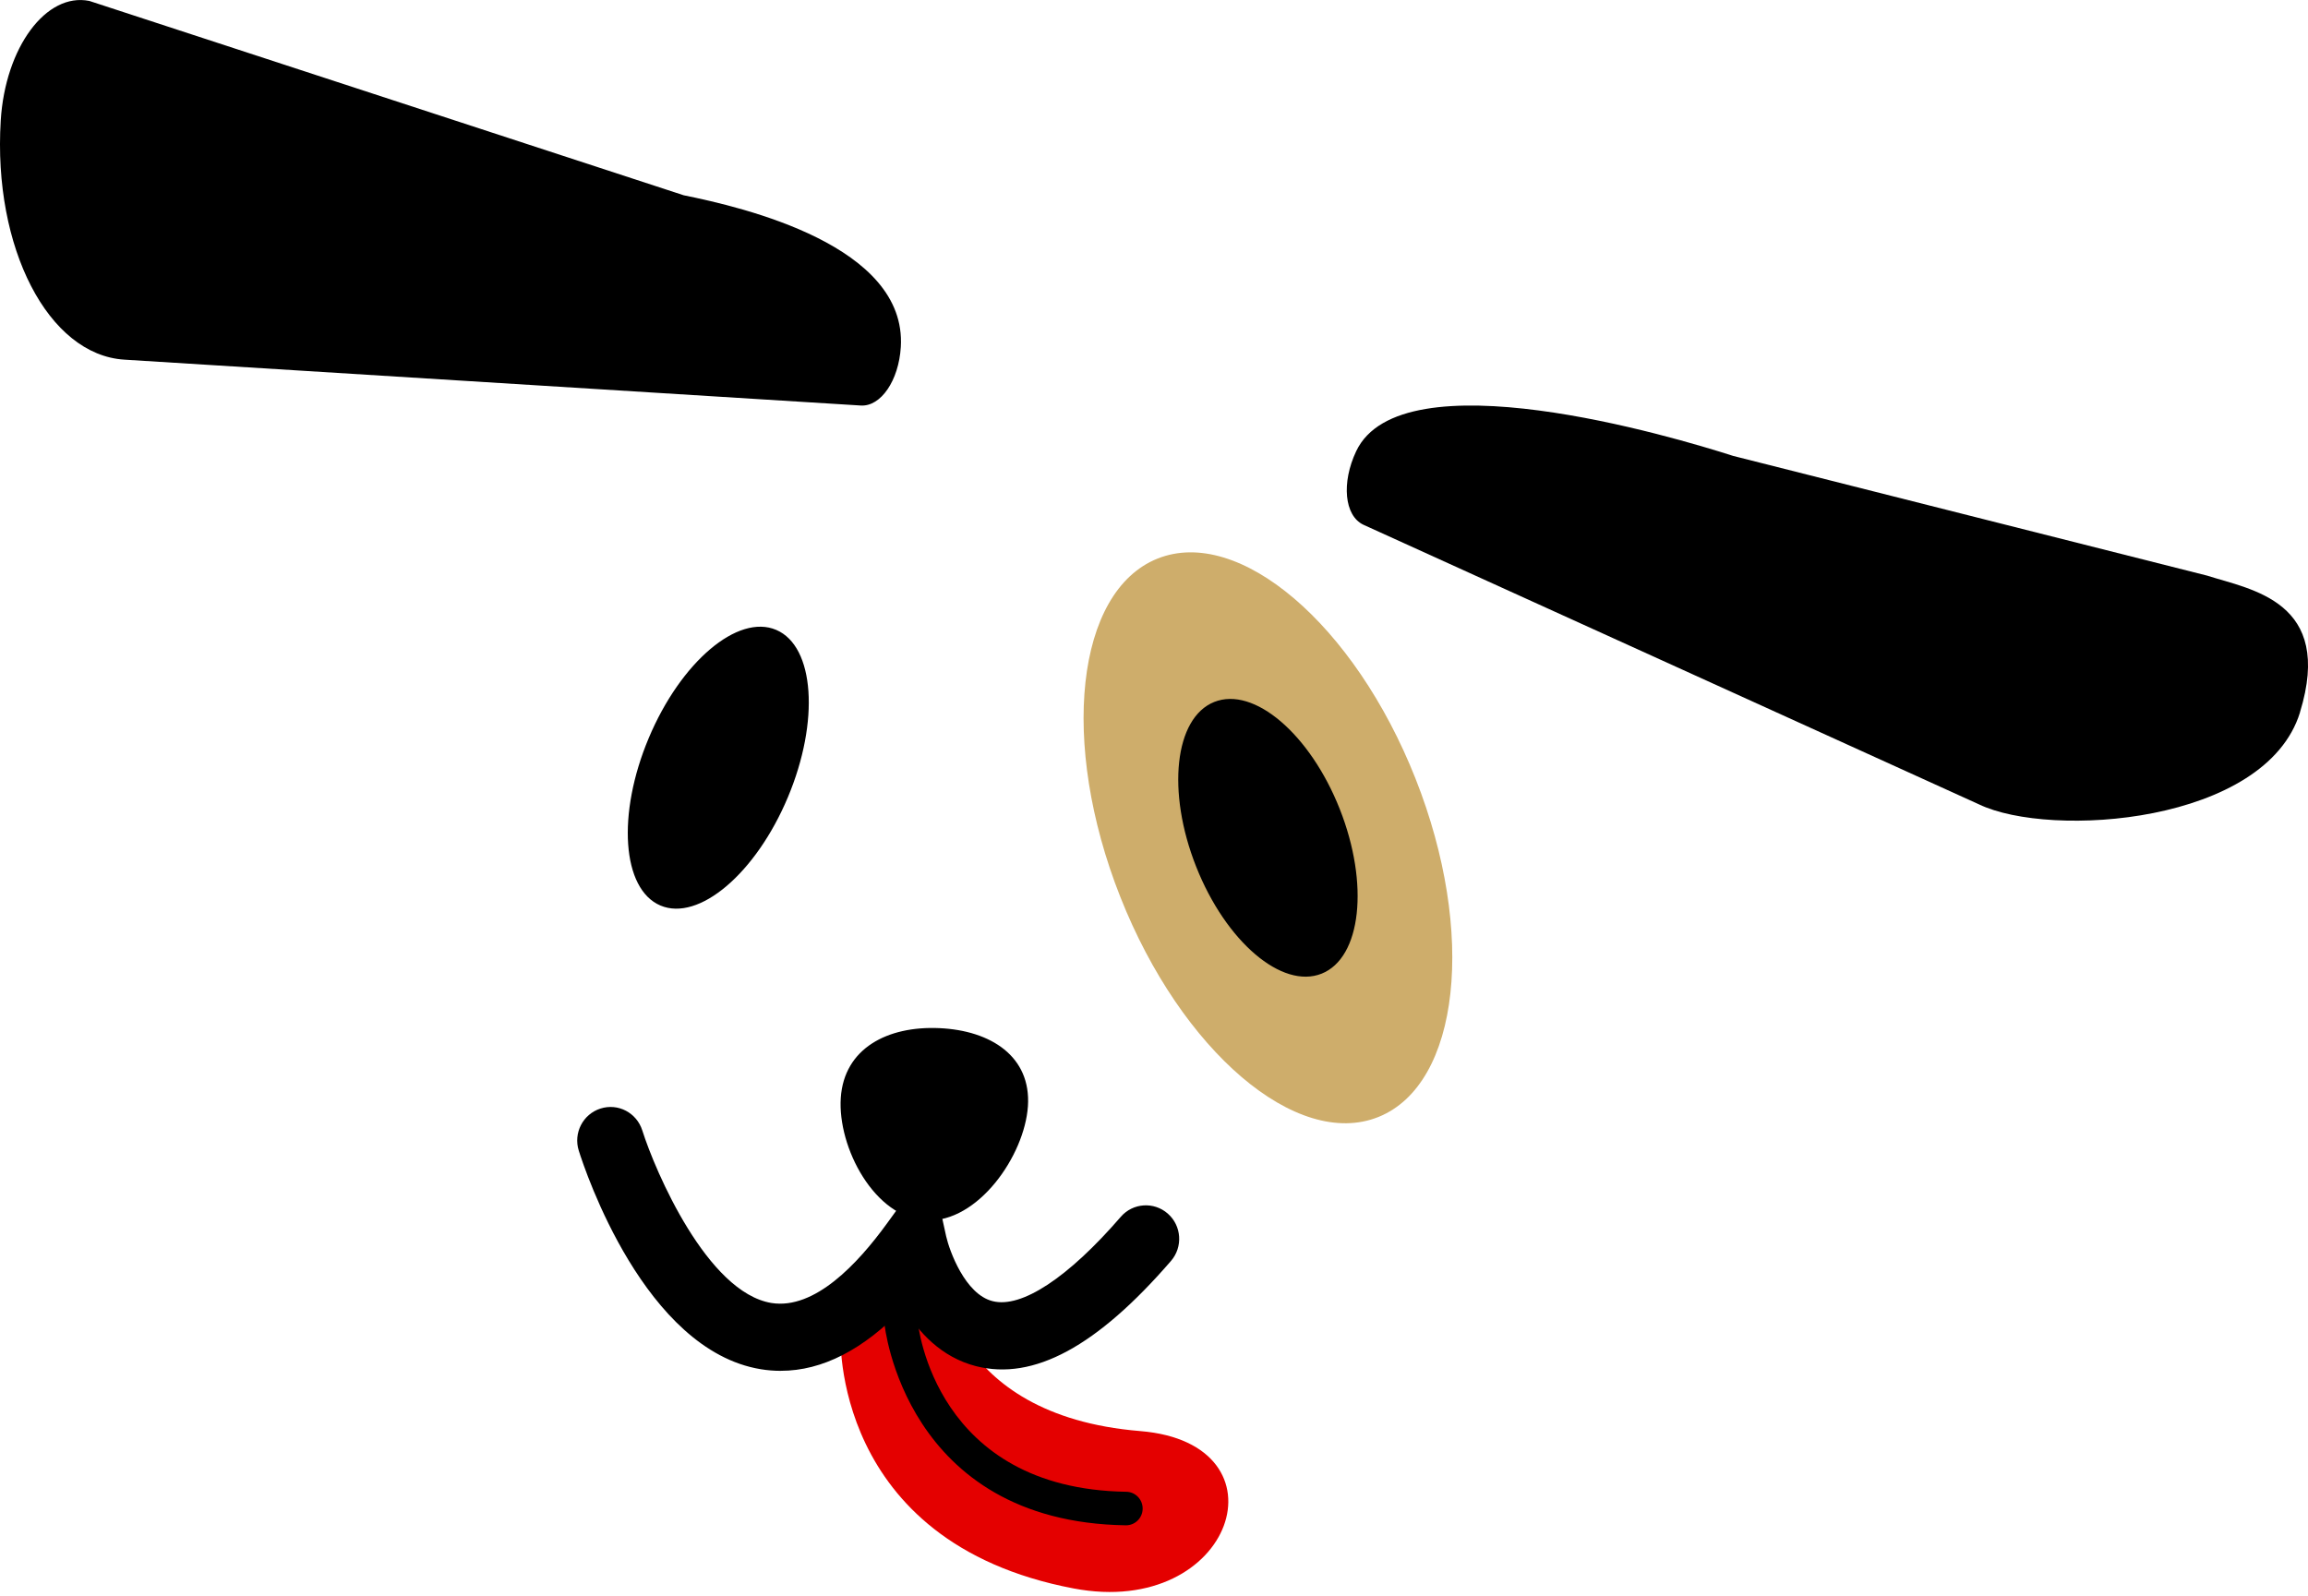 <svg width="120" height="83" viewBox="0 0 120 83" fill="none" xmlns="http://www.w3.org/2000/svg">
<g clip-path="url(#clip0_845_640)">
<path d="M48.875 66.135C48.875 66.135 49.209 73.593 59.283 74.416C67.152 75.06 64.154 84.184 55.819 82.599C43.155 80.192 43.704 69.377 43.704 69.377L48.875 66.135Z" fill="#E40000"/>
<path d="M58.545 79.316H58.532C47.038 79.141 45.992 68.923 45.983 68.82C45.941 68.341 46.29 67.92 46.765 67.876C47.233 67.816 47.663 68.185 47.707 68.662C47.742 69.02 48.647 77.419 58.558 77.572C59.036 77.579 59.418 77.975 59.41 78.459C59.402 78.936 59.017 79.316 58.545 79.316Z" fill="black"/>
<path d="M71.667 58.083C75.905 56.382 76.769 48.503 73.596 40.485C70.424 32.468 64.417 27.347 60.18 29.048C55.942 30.75 55.078 38.628 58.251 46.646C61.423 54.664 67.43 59.784 71.667 58.083Z" fill="#CEAD6B"/>
<path d="M68.718 50.629C70.78 49.801 71.2 45.968 69.657 42.067C68.113 38.166 65.191 35.675 63.129 36.503C61.067 37.33 60.647 41.164 62.191 45.064C63.734 48.965 66.656 51.456 68.718 50.629Z" fill="black"/>
<path d="M40.962 41.462C42.625 37.504 42.354 33.606 40.357 32.754C38.36 31.903 35.393 34.421 33.73 38.378C32.067 42.336 32.338 46.234 34.335 47.086C36.332 47.937 39.299 45.419 40.962 41.462Z" fill="black"/>
<path d="M53.445 57.523C53.27 60.1 50.849 63.58 48.162 63.461C45.474 63.341 43.541 59.664 43.715 57.086C43.89 54.508 46.154 53.341 48.841 53.463C51.528 53.583 53.619 54.945 53.445 57.525V57.523Z" fill="black"/>
<path d="M40.6 71.284C40.251 71.284 39.904 71.257 39.553 71.199C33.524 70.206 30.426 60.895 30.093 59.836C29.803 58.918 30.307 57.938 31.217 57.646C32.135 57.351 33.102 57.861 33.394 58.779C34.077 60.933 36.777 67.209 40.113 67.756C42.361 68.111 44.594 65.715 46.106 63.634L48.369 60.518L49.194 64.289C49.365 65.045 50.18 67.3 51.605 67.659C53.105 68.046 55.535 66.442 58.273 63.275C58.9 62.548 59.997 62.475 60.716 63.107C61.438 63.739 61.512 64.842 60.883 65.569C57.039 70.015 53.736 71.808 50.74 71.039C48.937 70.573 47.749 69.273 46.992 67.995C44.895 70.181 42.755 71.282 40.596 71.282L40.6 71.284Z" fill="black"/>
<path d="M119.58 37.047C121.367 31.254 117.032 30.663 114.761 29.934L90.111 23.707C86.961 22.696 72.86 18.501 70.512 23.463C69.736 25.104 69.9 26.816 70.883 27.285L102.89 41.825C106.611 43.613 117.796 42.838 119.584 37.045L119.58 37.047Z" fill="black"/>
<path d="M0.038 6.27C0.272 2.464 2.4 -0.407 4.646 0.049L35.548 10.154C38.665 10.786 47.16 12.768 46.836 18.045C46.729 19.79 45.797 21.151 44.755 21.087L6.468 18.702C2.511 18.457 -0.368 12.89 0.038 6.27Z" fill="black"/>
</g>
<defs>
<clipPath id="clip0_845_640">
<rect width="120" height="82.785" fill="white"/>
</clipPath>
</defs>
</svg>

